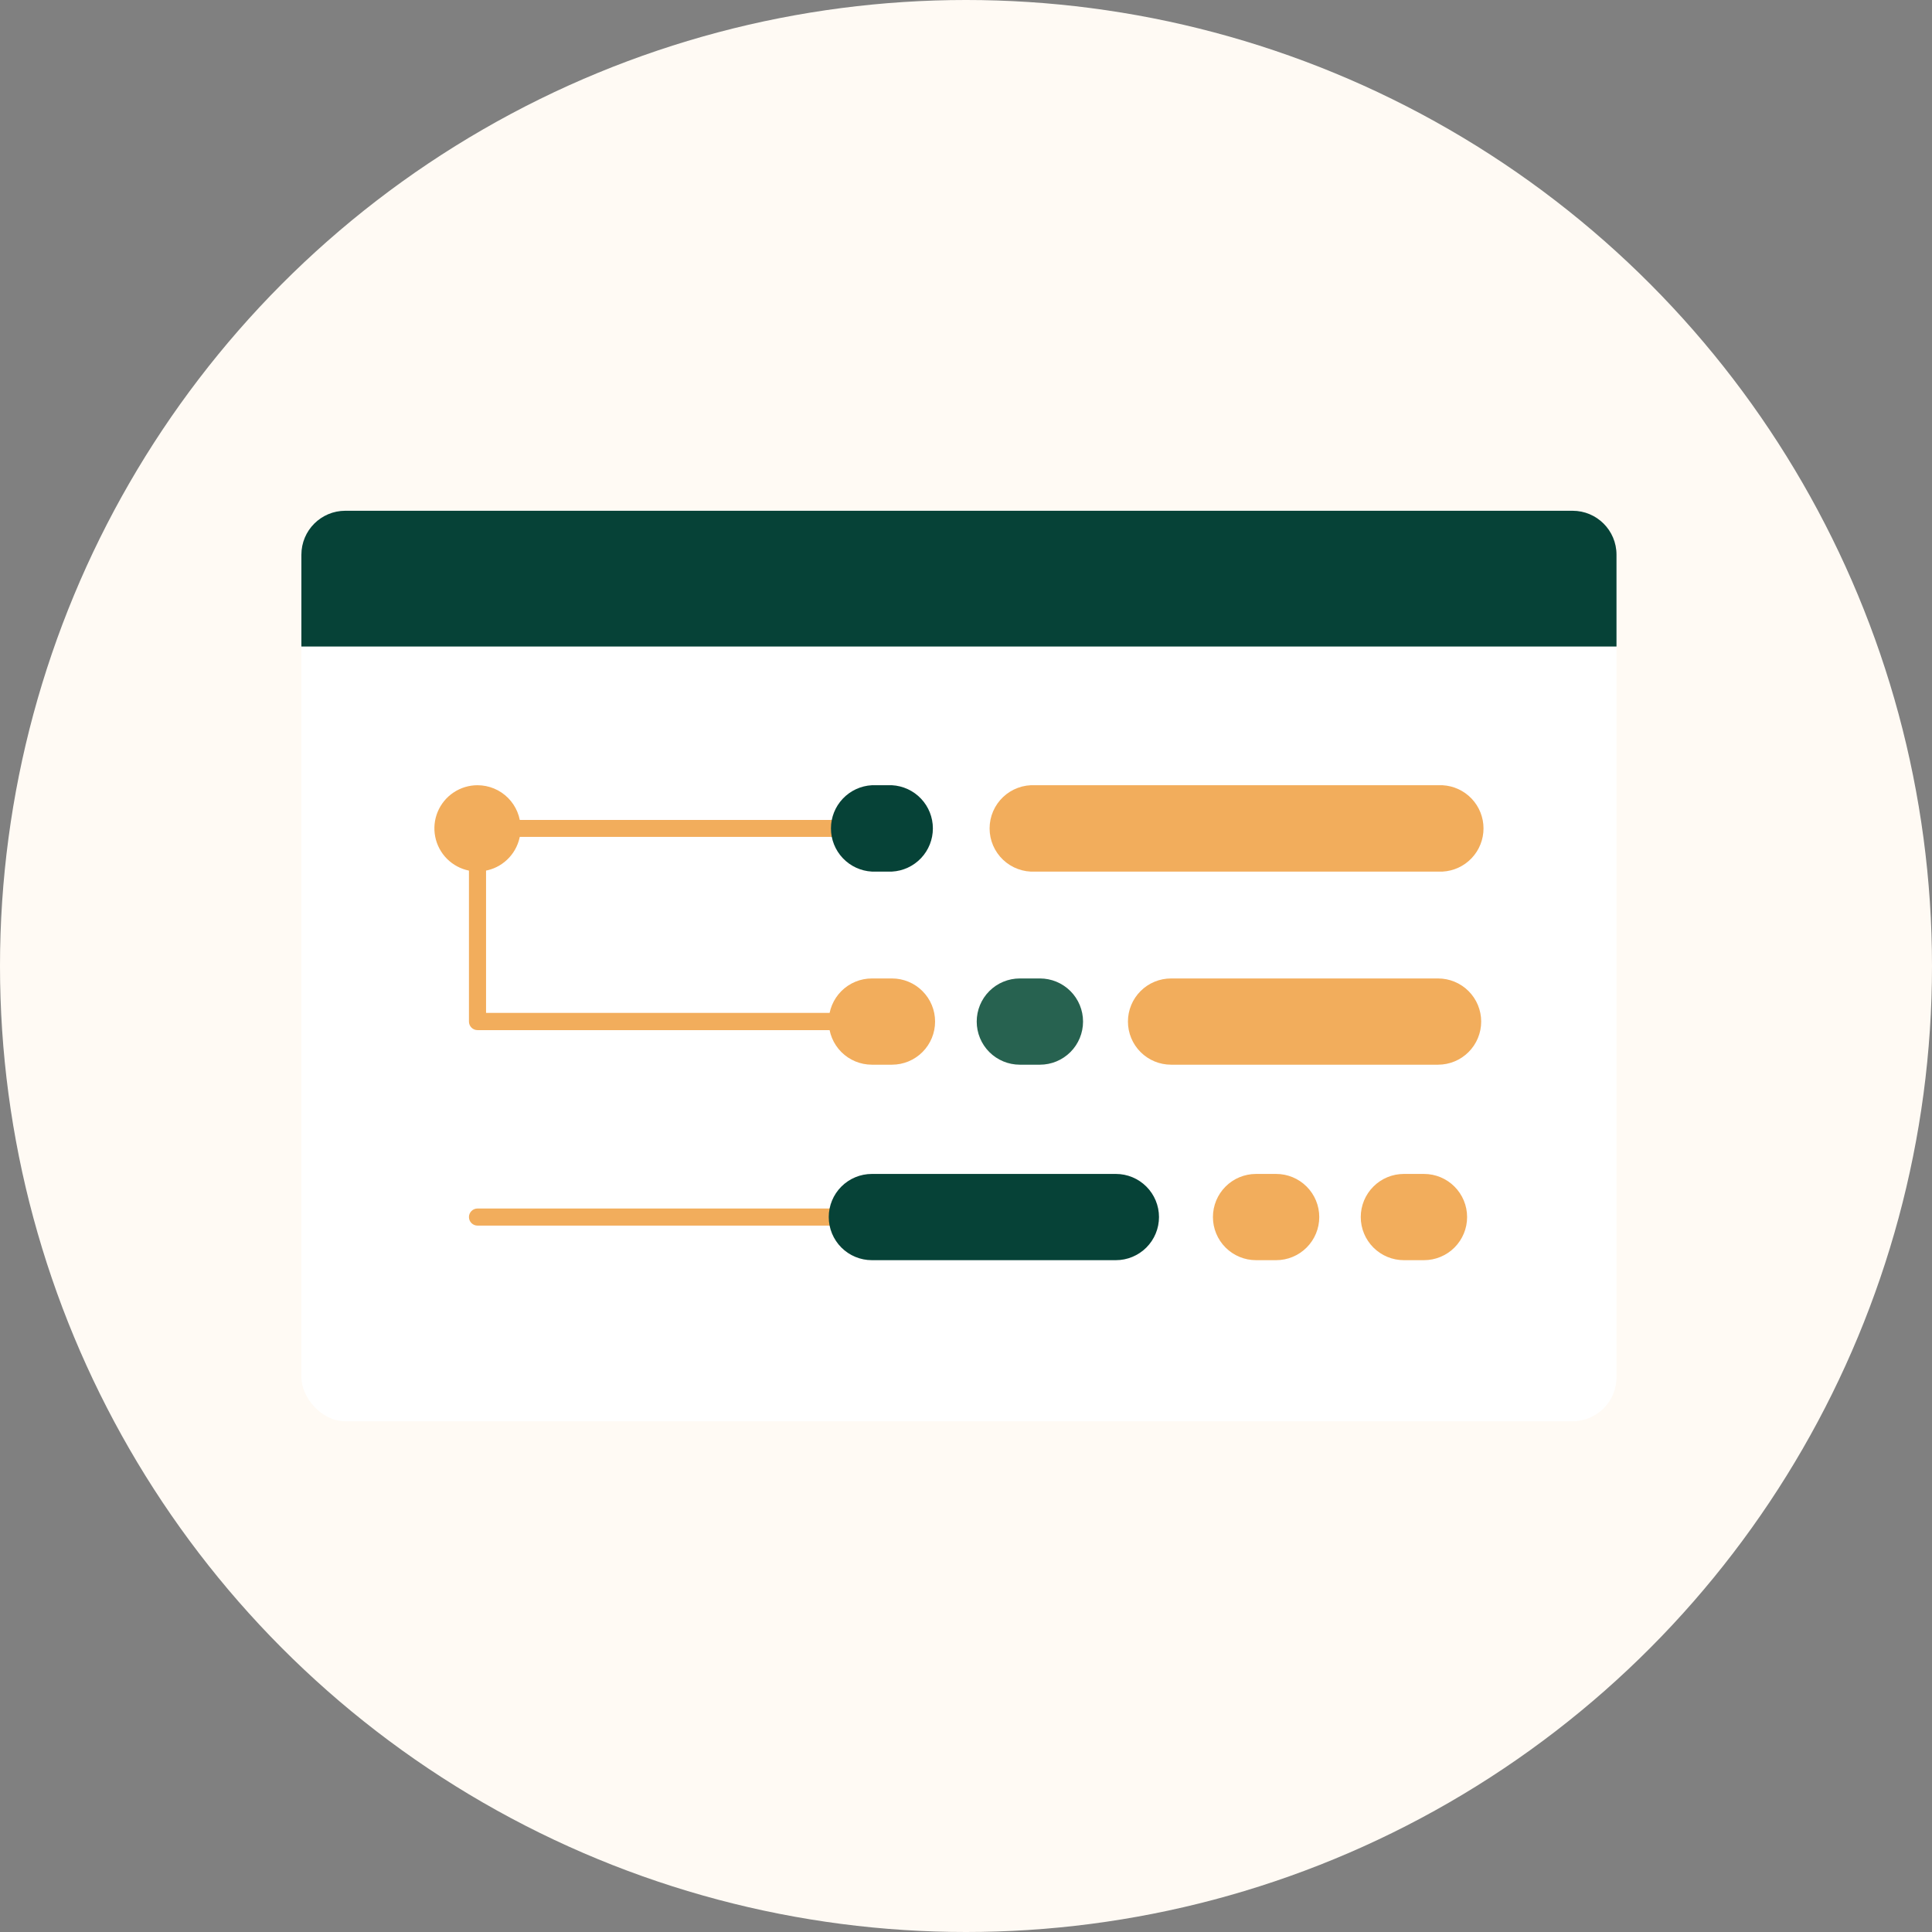 <svg width="132" height="132" viewBox="0 0 132 132" fill="none" xmlns="http://www.w3.org/2000/svg">
<rect x="0" y="0" width="132" height="132" fill="#808080" stroke="none"/>
<g clip-path="url(#clip0_3106_18139)">
<circle cx="66" cy="66" r="66" fill="#FFFAF4"/>
<rect x="20.592" y="34.897" width="89.852" height="62.206" rx="3" fill="white"/>
<path d="M20.592 37.897C20.592 36.24 21.935 34.897 23.592 34.897H107.444C109.101 34.897 110.444 36.24 110.444 37.897V44.171H20.592V37.897Z" fill="#064237"/>
<path d="M60.255 83.737H32.624C32.47 83.737 32.321 83.675 32.212 83.566C32.102 83.456 32.04 83.308 32.04 83.153C32.04 82.998 32.102 82.849 32.212 82.74C32.321 82.63 32.47 82.569 32.624 82.569H60.255C60.41 82.569 60.559 82.63 60.668 82.74C60.778 82.849 60.839 82.998 60.839 83.153C60.839 83.308 60.778 83.456 60.668 83.566C60.559 83.675 60.41 83.737 60.255 83.737V83.737Z" fill="#F2AD5C"/>
<path d="M60.255 70.381H32.624C32.47 70.381 32.321 70.319 32.212 70.21C32.102 70.1 32.04 69.952 32.04 69.797V56.604C32.04 56.449 32.102 56.301 32.212 56.191C32.321 56.082 32.47 56.02 32.624 56.02H60.255C60.337 56.01 60.421 56.018 60.499 56.042C60.578 56.067 60.651 56.108 60.713 56.163C60.775 56.218 60.825 56.285 60.858 56.36C60.892 56.435 60.91 56.517 60.91 56.6C60.91 56.683 60.892 56.764 60.858 56.84C60.825 56.915 60.775 56.982 60.713 57.037C60.651 57.092 60.578 57.133 60.499 57.158C60.421 57.182 60.337 57.19 60.255 57.18H33.209V69.204H60.255C60.41 69.204 60.559 69.266 60.668 69.375C60.778 69.485 60.839 69.633 60.839 69.788C60.839 69.943 60.778 70.092 60.668 70.201C60.559 70.311 60.41 70.372 60.255 70.372V70.381Z" fill="#F2AD5C"/>
<path d="M76.24 86.099H59.568C58.787 86.099 58.038 85.788 57.485 85.236C56.933 84.683 56.622 83.934 56.622 83.153C56.622 82.371 56.933 81.622 57.485 81.07C58.038 80.517 58.787 80.207 59.568 80.207H76.24C77.021 80.207 77.77 80.517 78.323 81.07C78.875 81.622 79.186 82.371 79.186 83.153C79.186 83.934 78.875 84.683 78.323 85.236C77.77 85.788 77.021 86.099 76.24 86.099Z" fill="#064237"/>
<path d="M71.052 72.743H69.677C68.896 72.743 68.147 72.433 67.594 71.88C67.042 71.328 66.732 70.578 66.732 69.797C66.732 69.016 67.042 68.266 67.594 67.714C68.147 67.161 68.896 66.851 69.677 66.851H71.052C71.833 66.851 72.582 67.161 73.135 67.714C73.687 68.266 73.997 69.016 73.997 69.797C73.997 70.578 73.687 71.328 73.135 71.88C72.582 72.433 71.833 72.743 71.052 72.743V72.743Z" fill="#276250"/>
<path d="M60.942 72.743H59.568C58.787 72.743 58.038 72.433 57.485 71.88C56.933 71.328 56.622 70.578 56.622 69.797C56.622 69.016 56.933 68.266 57.485 67.714C58.038 67.161 58.787 66.851 59.568 66.851H60.942C61.724 66.851 62.473 67.161 63.025 67.714C63.578 68.266 63.888 69.016 63.888 69.797C63.888 70.578 63.578 71.328 63.025 71.88C62.473 72.433 61.724 72.743 60.942 72.743V72.743Z" fill="#F2AD5C"/>
<path d="M98.562 59.55H70.725C70.325 59.572 69.924 59.512 69.547 59.373C69.17 59.235 68.826 59.021 68.534 58.745C68.243 58.469 68.011 58.136 67.852 57.767C67.693 57.399 67.612 57.001 67.612 56.6C67.612 56.199 67.693 55.801 67.852 55.433C68.011 55.064 68.243 54.731 68.534 54.455C68.826 54.179 69.17 53.965 69.547 53.827C69.924 53.688 70.325 53.628 70.725 53.65H98.562C99.317 53.69 100.028 54.019 100.548 54.568C101.068 55.117 101.358 55.844 101.358 56.6C101.358 57.356 101.068 58.083 100.548 58.632C100.028 59.181 99.317 59.51 98.562 59.55V59.55Z" fill="#F2AD5C"/>
<path d="M98.253 72.743H80.01C79.229 72.743 78.479 72.433 77.927 71.88C77.374 71.328 77.064 70.578 77.064 69.797C77.064 69.016 77.374 68.266 77.927 67.714C78.479 67.161 79.229 66.851 80.01 66.851H98.253C99.034 66.851 99.784 67.161 100.336 67.714C100.889 68.266 101.199 69.016 101.199 69.797C101.199 70.578 100.889 71.328 100.336 71.88C99.784 72.433 99.034 72.743 98.253 72.743V72.743Z" fill="#F2AD5C"/>
<path d="M87.19 86.099H85.816C85.035 86.099 84.285 85.788 83.733 85.236C83.181 84.683 82.871 83.934 82.871 83.153C82.871 82.371 83.181 81.622 83.733 81.07C84.285 80.517 85.035 80.207 85.816 80.207H87.19C87.972 80.207 88.721 80.517 89.273 81.07C89.826 81.622 90.136 82.371 90.136 83.153C90.136 83.934 89.826 84.683 89.273 85.236C88.721 85.788 87.972 86.099 87.19 86.099V86.099Z" fill="#F2AD5C"/>
<path d="M97.291 86.099H95.917C95.135 86.099 94.386 85.788 93.834 85.236C93.281 84.683 92.971 83.934 92.971 83.153C92.971 82.371 93.281 81.622 93.834 81.07C94.386 80.517 95.135 80.207 95.917 80.207H97.291C98.072 80.207 98.822 80.517 99.374 81.07C99.926 81.622 100.237 82.371 100.237 83.153C100.237 83.934 99.926 84.683 99.374 85.236C98.822 85.788 98.072 86.099 97.291 86.099V86.099Z" fill="#F2AD5C"/>
<path d="M60.942 59.55H59.568C58.813 59.509 58.103 59.181 57.583 58.632C57.063 58.083 56.773 57.356 56.773 56.6C56.773 55.844 57.063 55.116 57.583 54.568C58.103 54.019 58.813 53.69 59.568 53.649H60.942C61.697 53.69 62.408 54.019 62.928 54.568C63.448 55.116 63.737 55.844 63.737 56.6C63.737 57.356 63.448 58.083 62.928 58.632C62.408 59.181 61.697 59.509 60.942 59.55V59.55Z" fill="#064237"/>
<path d="M35.57 56.604C35.569 57.186 35.394 57.755 35.07 58.238C34.745 58.722 34.284 59.098 33.746 59.32C33.207 59.541 32.615 59.598 32.044 59.484C31.474 59.369 30.95 59.088 30.538 58.676C30.127 58.263 29.848 57.738 29.735 57.167C29.622 56.596 29.68 56.004 29.904 55.466C30.127 54.928 30.504 54.469 30.989 54.145C31.473 53.822 32.042 53.649 32.624 53.649C33.012 53.649 33.396 53.726 33.754 53.874C34.112 54.023 34.437 54.241 34.71 54.515C34.984 54.79 35.201 55.116 35.348 55.474C35.496 55.832 35.571 56.216 35.57 56.604V56.604Z" fill="#F2AD5C"/>
</g>
<defs>
<clipPath id="clip0_3106_18139">
<rect width="132" height="132" fill="white"/>
</clipPath>
</defs>
</svg>
